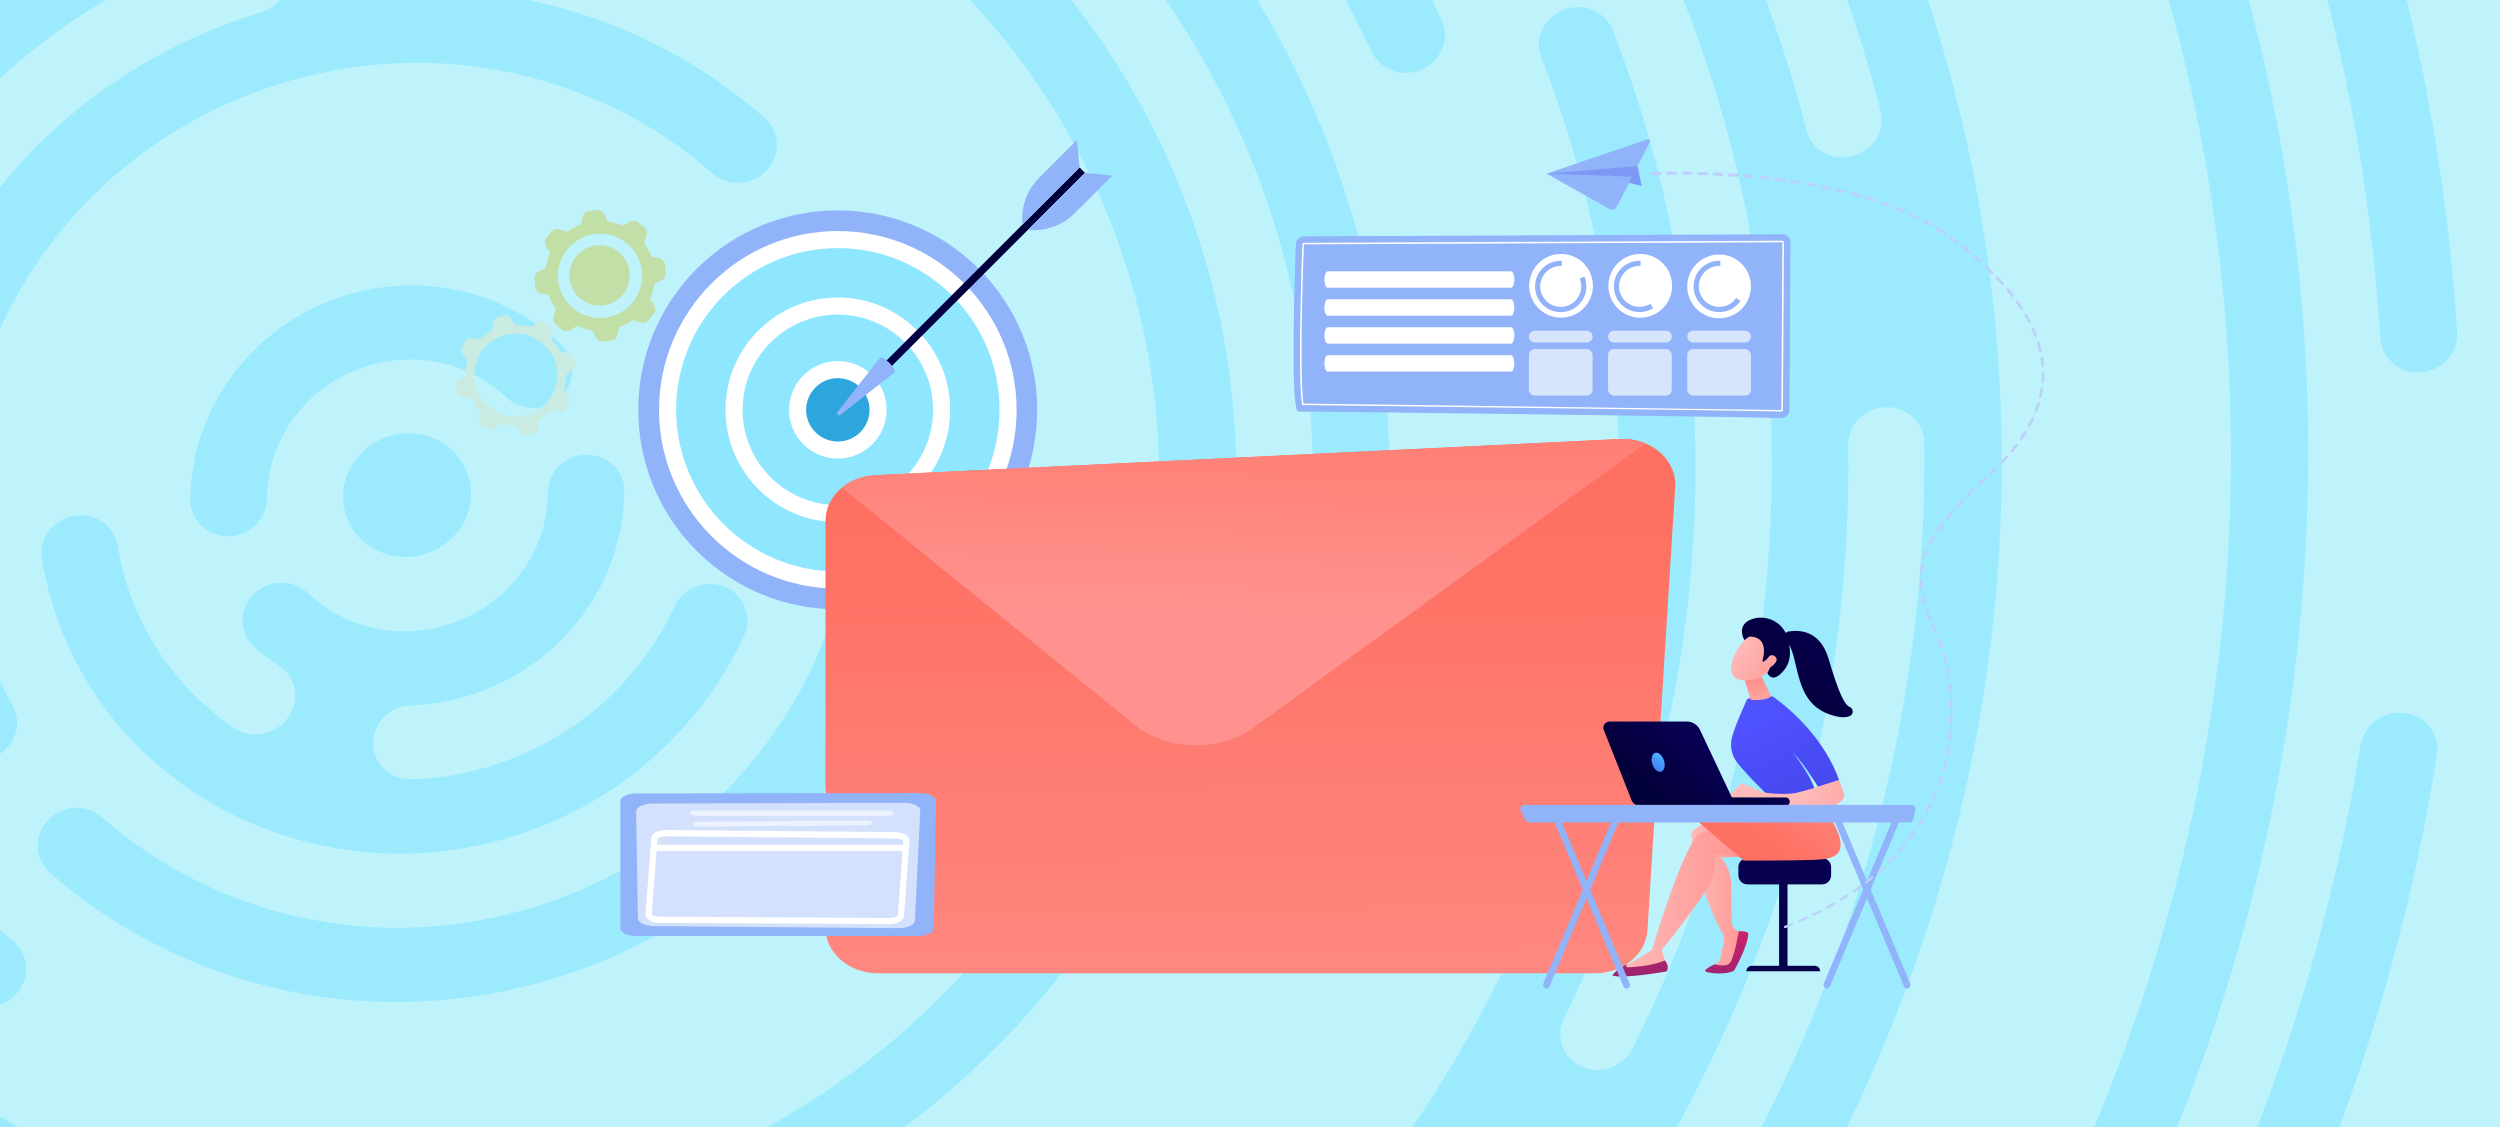 <svg xmlns="http://www.w3.org/2000/svg" xmlns:xlink="http://www.w3.org/1999/xlink" viewBox="0 0 960 432.9" xmlns:v="https://vecta.io/nano"><style>.f,.J{isolation:isolate}</style><defs><linearGradient id="A" x1="-9410.96" y1="-3010.12" x2="-9434.32" y2="-3105.01" gradientTransform="translate(-2720.56 -9327.99) rotate(-90) scale(1 -1)" xlink:href="#X"><stop offset="0" stop-color="#090056"/><stop offset="1" stop-color="#020039"/></linearGradient><linearGradient id="B" x1="479.74" y1="201.11" x2="481.11" y2="436.67" xlink:href="#X"><stop offset="0" stop-color="#fe7062"/><stop offset=".6" stop-color="#fe837a"/><stop offset="1" stop-color="#ff928e"/></linearGradient><linearGradient id="C" x1="479.05" y1="113.55" x2="476.28" y2="235.26" xlink:href="#X"><stop offset="0" stop-color="#fe7062"/><stop offset="1" stop-color="#ff928e"/></linearGradient><linearGradient id="D" x1="698.93" y1="132.65" x2="650.7" y2="-53.1" gradientTransform="translate(0 433) scale(1 -1)" xlink:href="#A"/><linearGradient id="E" x1="703.25" y1="131.28" x2="655.18" y2="-53.88" gradientTransform="translate(0 433) scale(1 -1)" xlink:href="#A"/><linearGradient id="F" x1="694.53" y1="133.8" x2="646.31" y2="-51.95" gradientTransform="translate(0 433) scale(1 -1)" xlink:href="#A"/><linearGradient id="G" x1="649.49" y1="342.71" x2="672.49" y2="342.71" xlink:href="#X"><stop offset="0" stop-color="#febbba"/><stop offset="1" stop-color="#ff928e"/></linearGradient><linearGradient id="H" x1="663.56" y1="357.69" x2="660.17" y2="409.54" xlink:href="#X"><stop offset="0" stop-color="#cb236d"/><stop offset="1" stop-color="#4c246d"/></linearGradient><linearGradient id="I" x1="622.49" y1="344.28" x2="671.02" y2="344.28" xlink:href="#G"/><linearGradient id="J" x1="707.77" y1="283.77" x2="677.81" y2="323.41" xlink:href="#X"><stop offset="0" stop-color="#ff928e"/><stop offset="1" stop-color="#fe7062"/></linearGradient><linearGradient id="K" x1="630.93" y1="355.56" x2="627.55" y2="407.41" xlink:href="#H"/><linearGradient id="L" x1="676.38" y1="273.96" x2="702.16" y2="330.07" xlink:href="#X"><stop offset="0" stop-color="#4f52ff"/><stop offset="1" stop-color="#4042e2"/></linearGradient><linearGradient id="M" x1="677.01" y1="277.68" x2="674.58" y2="262.11" xlink:href="#G"/><linearGradient id="N" x1="666.51" y1="248.34" x2="687.94" y2="262.9" xlink:href="#G"/><linearGradient id="O" x1="703.93" y1="212.02" x2="667.97" y2="174.61" gradientTransform="translate(0 433) scale(1 -1)" xlink:href="#A"/><linearGradient id="P" x1="667.8" y1="246.45" x2="689.24" y2="261.01" xlink:href="#G"/><linearGradient id="Q" x1="690.94" y1="304.65" x2="736.51" y2="304.65" xlink:href="#G"/><linearGradient id="R" x1="719.9" y1="196.66" x2="683.94" y2="159.25" gradientTransform="translate(0 433) scale(1 -1)" xlink:href="#A"/><linearGradient id="S" x1="570.66" y1="-230.99" x2="541.97" y2="-238.86" gradientTransform="translate(110.4 97.43) rotate(-2.83) scale(1 -1)" xlink:href="#A"/><linearGradient id="T" x1="652.97" y1="151.58" x2="632.61" y2="130.06" gradientTransform="translate(0 433) scale(1 -1)" xlink:href="#A"/><linearGradient id="U" x1="640.65" y1="286.78" x2="631.42" y2="300.69" xlink:href="#X"><stop offset="0" stop-color="#53d8ff"/><stop offset="1" stop-color="#3840f7"/></linearGradient><path id="V" d="M508.57 107.35h0c0 1.74.58 3.15 1.3 3.15h70.34c.72 0 1.3-1.41 1.3-3.15h0c0-1.74-.58-3.15-1.3-3.15h-70.34c-.72 0-1.3 1.41-1.3 3.15z"/><path id="W" d="M609.29,126.99h-19.94c-1.25,0-2.27,1.01-2.27,2.27s1.01,2.27,2.27,2.27h19.94c1.25,0,2.27-1.01,2.27-2.27s-1.01-2.27-2.27-2.27Z"/><linearGradient id="X" gradientUnits="userSpaceOnUse"/></defs><path d="M-9-6H968V439H-9V-6Z" fill="#bef3fc"/><g opacity=".74"><g fill="#8fe7ff"><ellipse cx="156.39" cy="190.19" rx="24.6" ry="23.6" transform="matrix(.951 -.308 .308 .951 -50.99 57.44)"/><path d="M251.1 482.5C83.6 536.8-95.2 449.8-147.4 288.6s41.6-336.5 209.2-390.7C229.3-156.4 408-69.4 460.3 91.8c52.2 161.2-41.7 336.5-209.2 390.7h0zM70.5-75.1C-81.6-25.9-166.8 133.2-119.4 279.5s209.7 225.3 361.7 176c152.1-49.3 237.2-208.4 189.9-354.7C384.8-45.4 222.5-124.4 70.5-75.1zm777.8-316.6c-75.6-85-166.8-153.7-271-204.4s-216.1-80.7-332.6-89.3c-91.8-6.7-183.3.2-273.3 20.5l-166.6 54c-84.8 36.3-163 84.4-233.4 143.6-89.3 75.2-162.4 165.2-217 267.3-54.7 102.1-88.2 211.3-99.7 324.5-10.4 102.5-2.2 204.4 24.4 303.5l27.2 84.1c36.6 95.8 89.7 183.2 158.2 260.1 75.6 85 166.8 153.7 271 204.4s216.1 80.7 332.6 89.3c93.1 6.8 185.9-.4 277.1-21.3L504.3 993c86.2-36.5 165.6-85.1 237-145.2 89.4-75.3 162.5-165.2 217.1-267.3 54.7-102.1 88.2-211.3 99.7-324.5 9.2-90.4 3.8-180.2-15.7-268.2l-49.6-153.1c-35.7-82.7-84.1-158.6-144.5-226.4h0zM417.2 995.2c-461.4 149.4-953.7-90.1-1097.5-534s114.6-926.6 576-1076C357-764.2 849.4-524.7 993.1-80.8c143.8 443.9-114.6 926.6-575.9 1076h0zM944.1-315.6l-28.4-87.6c-7.3-8.9-14.8-17.6-22.5-26.3-80.5-90.5-177.6-163.7-288.5-217.7s-230.1-85.9-354.2-95c-11.5-.8-23-1.5-34.5-1.9l-90.6 29.3c328.4-17.7 641.4 134.9 818.7 399.2h0zM751.6 912.8c9.3-7.3 18.5-14.8 27.6-22.4 95.2-80.1 173-175.9 231.2-284.7s93.9-225 106.1-345.5c1.2-11.5 2.1-23 2.8-34.5l-28.3-87.5c11.3 318.5-153.4 626-430.5 804.1l91.1-29.5h0zM-777.9 252.1C-793-69.4-628.3-381.1-349-561.1l-90.6 29.3c-9.1 7.1-18 14.4-26.9 21.8-95.2 80.1-173 175.9-231.2 284.7s-93.9 225-106.1 345.5c-1.4 14-2.5 27.9-3.3 41.8l29.2 90.1h0zm141.2 435.7l29.2 90.1c8.8 10.8 17.8 21.5 27.2 32 80.6 90.5 177.6 163.7 288.6 217.7 110.9 54 230.1 85.9 354.2 95 11.9.9 23.7 1.5 35.5 2l90.9-29.5c-332.4 18.4-649.1-137.6-825.6-407.3h0z"/><path d="M915.9-402.5l-22.7-70.1c-78.4-82.1-170.7-149.3-274.9-200C514.4-723.2 403.4-755 288-767.4l-72.6 23.5c274.4 10.5 530.8 135.4 700.5 341.4h0zm-92.1 1292c86.5-77.9 158-168.9 212.7-271.1s90.1-210.7 105.5-323.2l-22.7-70C1102.5 491.9 967.7 743.6 751 913.1l72.8-23.6h0zm50.1-1421.7L856-587.6c-63.6-53.4-134-98.9-210.4-136.1-76.2-37.1-155.9-64.6-238.4-82.4l-57.4 18.6c197.6 32.8 380.4 121.9 524.1 255.3h0zm69.4 1383c56.5-62.9 105.1-132.1 145.2-207.1 40.1-74.9 70.4-153.1 90.7-233.6l-17.9-55.3c-38.3 192.5-134.4 372.1-275.5 514.6l57.5-18.6h0zM-849.5 31c37.5-194.3 133.9-375.7 276-519.5l-57.4 18.6c-56.3 62.8-104.8 131.8-144.8 206.5-40.9 76.4-71.6 156.2-91.9 238.5l18.1 55.9h0zm284.4 877.9l18.1 55.9c64.6 54.8 136.3 101.4 214.2 139.3 76.4 37.2 156.4 64.8 239 82.6l57.5-18.6c-199.6-33.1-384.3-123.6-528.8-259.2h0z"/><path d="M856.3-586.7L839.7-638c-55.7-42.6-116-79.8-180.4-111.2-64.2-31.3-131-55.9-199.6-73.9l-53.3 17.3c166.7 36.1 321.5 111.5 449.9 219.1h0zM995.7 833.8c45.4-55.1 85.2-114.5 118.8-177.4 33.8-63.2 60.9-128.6 81-195.8l-16.6-51.3c-41 162.7-122.4 314.7-236.5 441.8l53.3-17.3h0zM-867.3-24c40.5-164.3 122.2-317.9 237.2-446.2l-53.3 17.3c-45 54.9-84.6 114-118.3 176.9-34.6 64.6-62.1 131.5-82.3 200.3l16.7 51.7h0z"/><path d="M840-637.1l-15.7-48.3c-47.5-33.5-98.1-63.3-151.4-89.3C619.8-800.5 565-822 508.8-839l-50.1 16.2c139 36.4 268.9 99.7 381.3 185.7zM-530.9 1014.7l15.7 48.6c48.6 34.5 100.4 65.2 155 91.8 53.3 25.9 108.3 47.5 164.7 64.5l50.2-16.3c-140.7-36.7-272.1-101-385.6-188.6h0zM-883.7-74.7c40.4-137.3 109-266.2 201.3-378.4l-50.1 16.2c-35.5 46.7-67.3 96.2-95.2 148.3-28.7 53.6-52.6 108.8-71.7 165.3l15.7 48.6h0z"/><path d="M824.6-684.5l-14.9-45.9c-39.2-25.6-80.3-48.9-123.2-69.8-42.7-20.8-86.4-38.8-131-54l-47.7 15.4c113.8 34.5 220.9 86.6 316.8 154.3h0zm267.2 1487.2c27.4-38.8 52.4-79.2 74.8-121 22.5-42 42.1-85 58.9-128.7l-14.9-45.9c-38.1 111.3-94.4 216.4-166.6 311.1l47.8-15.5h0zm-1991-925.1c38.1-112.6 94.7-219.1 167.6-314.8l-47.7 15.4c-27.2 38.5-52.1 78.7-74.5 120.5-23.2 43.3-43.3 87.6-60.4 132.7l15 46.2h0z"/><path d="M810-729.5l-14.3-44c-30.8-18.7-62.7-36.1-95.6-52.1-32.7-15.9-66-30.2-99.8-43l-45.7 14.8C645-823.1 730.9-781.3 810-729.5zM-913.8-167.7c33.9-89.8 79.5-175.3 135.5-254.4l-45.7 14.8c-19.9 30.2-38.5 61.3-55.7 93.4-17.9 33.4-34 67.5-48.4 102l14.3 44.2h0zm413 1275.3l14.3 44.3c31.9 19.6 64.9 37.7 99 54.3 32.9 16 66.3 30.4 100.4 43.2l45.7-14.8c-91.8-31.4-179.1-74.1-259.4-127zM782.6-814.3l-13.3-41.1c-13.7-7.3-27.7-14.5-41.7-21.3-13.9-6.8-28-13.3-42.1-19.5l-42.7 13.8c48.1 19.7 94.8 42.5 139.8 68.1zm-1724 561.5c21.8-48.4 46.8-95.5 75-140.8l-42.7 13.8c-7.8 13.3-15.4 26.8-22.7 40.5-8 15-15.7 30-23 45.2l13.4 41.3h0zm468.2 1445.5l13.4 41.3c14.8 8 29.9 15.7 45.1 23.1 14.1 6.9 28.3 13.4 42.6 19.7l42.7-13.8c-49.6-20.2-97.6-43.7-143.8-70.3h0z"/><path d="M769.5-854.6l-13-40-15.4-7.6-15.1-7.2-41.5 13.5c29 12.7 57.3 26.5 85 41.3zm492.9 1602l8.2-15.1 8-15.2-13-40c-13.8 28.5-28.8 56.4-44.9 83.8l41.7-13.5h0zM-954.5-293.2c14.2-29.5 29.6-58.5 46.2-86.8l-41.5 13.5-8 14.7-9.7 18.6 13 40h0zm494.4 1526.4l13 40.1 18.7 9.3 15.5 7.4 41.6-13.5c-30.2-13.2-59.8-27.7-88.8-43.3h0z"/><path d="M756.8-893.8l-7.5-23.2-24,7.8,31.5,15.4ZM1286,739.8l-7.6-23.5c-5.4,10.5-11.1,21-16.8,31.4l24.4-7.9ZM-447.4,1272.5l8.4,26,26.9-8.7-35.3-17.3ZM-967.2-332.5l18.2-34.3-26.6,8.6,8.4,25.7h0ZM-396,422c7.4-3.1,11-11.3,8.1-18.5-4.3-10.8-8.3-21.9-12-33.1-57.1-176.2-18.8-361.7,86.7-503.6,4.8-6.4,3.5-15.2-2.9-19.9h0c-6.6-4.8-16.2-3.3-21.1,3.3-17.9,24.1-34,49.6-48.4,76.3-76,141.9-91,302.8-42.4,452.9,3.8,11.8,8,23.4,12.6,34.9,3,7.4,11.7,10.9,19.4,7.7h0Zm179.4,465h0c-3.9,7.2-.9,16,6.5,19.5,33.7,15.6,68.3,28.9,103.6,39.8,7.9,2.4,16.5-2,19-9.7h0c2.5-7.5-1.7-15.4-9.4-17.8-34.2-10.6-67.6-23.4-99.8-38.3-7.3-3.5-16.1-.5-19.9,6.5Z"/><path d="M554.2 790.9h0c-4.2-6.4-2.3-15.1 4.3-19.4 23.9-15.8 47-33.1 69.1-51.6 72-60.6 130.8-133.1 174.9-215.3 44-82.3 71-170.2 80.3-261.3 9.6-94.4-.4-188.1-29.7-278.6S777-207.5 713.9-278.4C653-346.8 579.5-402.2 495.7-443c-33.4-16.2-67.7-29.8-102.9-40.7-7.9-2.4-16.5 1.9-19 9.7h0c-2.5 7.5 1.7 15.4 9.3 17.8C586.8-393 756-239.1 824.9-26.3c114.9 354.6-91.6 740.2-460.1 859.6-96 31.1-193.6 41.1-287.6 32.7-8-.7-15.3 4.9-16.3 12.7h0c-1.1 7.9 4.7 15.1 12.9 15.9 3.9.4 7.8.7 11.7 1 97.2 7.1 194.2-4.7 288.2-35.2 15.8-5.1 31.3-10.7 46.6-16.7 7.4-2.9 15.8.4 18.8 7.4h0c3.1 7.3-.6 15.8-8.3 18.8-15.8 6.3-32 12.1-48.4 17.4-401 129.9-825.1-76.4-950.2-462.1-18.8-57.8-29.6-116.4-33.2-174.7-.5-7.8-7.3-13.6-15.3-13.1h0c-8.3.5-14.7 7.5-14.2 15.5 3.8 61.3 15.3 121.8 34.5 181.1 31.7 97.7 82.3 186.1 150.4 262.7 65.8 73.9 145.2 133.8 235.8 177.9s188 70.2 289.5 77.7c105 7.7 209.8-5.1 311.4-38s194-84 274.5-151.8c77.8-65.5 141.4-143.8 189-232.6 40.7-76.1 67.9-156.6 81.2-240 1.3-8-4.5-15.2-12.7-16.1h0c-8-.9-15.3 4.6-16.6 12.3-32.7 203.4-152.3 389.8-331.8 508.7-6.9 4.4-16.2 2.7-20.5-3.9h0zm163.1-312.2C651.1 596 547 694 415.4 753.1c-7.5 3.4-16.2.1-19.4-7.2l-.1-.1c-3-7 .4-15.2 7.6-18.4 56.3-25.2 108-58.1 153.8-97.6 6.2-5.3 6.7-14.4 1.2-20.2l-.4-.4c-5.3-5.6-14.4-5.8-20.3-.7-58.9 50.9-129 91.3-208.1 116.9-252.2 81.7-518.3-11.5-658-211.2-4.4-6.3-13.2-8-19.9-3.7l-.4.2c-6.9 4.4-8.9 13.3-4.4 19.8 56.1 80.5 132.8 146.1 225 191 91.8 44.7 192.1 65.4 293 61.7 7.9-.3 14.5 5.6 14.8 13.2h0c.3 7.9-6.1 14.7-14.3 15-276.6 9.7-535-156.1-621.4-422.9-39.2-120.9-37.5-245.7-2.7-360.4 2.3-7.4-2-15.1-9.5-17.2l-.6-.2c-7.8-2.2-16.1 2.2-18.4 9.8-37.5 123.1-36.9 253.4 3.2 377.1 53.3 164.6 170 297.7 328.7 374.9C3.3 849.7 184.9 861.7 356 806.3 522.3 752.4 659.3 641.1 743.3 492c4-7 1.2-15.7-6-19.2l-.5-.2c-7-3.4-15.6-.7-19.5 6.1h0zM-949.8-366.5l-8 14.7-9.7 18.6 13.7 42.1c14.6-30.4 30.5-60.3 47.7-89.5l-43.7 14.1h0zM756.6-894.6l-15.4-7.6-15.1-7.2-41.6 13.5c28.9 12.7 57.3 26.5 85 41.4l-12.9-40.1h0zM-565.1 908.9l18.1 55.8c64.6 54.8 136.3 101.4 214.2 139.3 76.4 37.2 156.4 64.8 239 82.6l57.5-18.6c-199.6-33-384.3-123.5-528.8-259.1zm122.9 45.1c5-6.4 3.9-15.3-2.5-20.1-60.3-45.1-115.2-97.6-163-156.6l23.1 71.2c37.3 39.6 77.8 75.8 121.3 108.3 6.5 5 16 3.7 21.1-2.8h0zM-849.5 31.1c37.5-194.3 133.9-375.7 276-519.5l-57.4 18.6C-687.2-407-735.7-338-775.7-263.2c-40.9 76.4-71.6 156.2-91.9 238.5l18.1 55.8h0zM288-767.5L215.3-744c132.2 5.1 260.2 36.6 376.3 91 7.2 3.4 15.9.4 19.6-6.5.1-.1.1-.3.2-.4 3.6-6.7 1.1-15.1-5.6-18.8-.3-.1-.5-.3-.8-.4-100.1-46.8-206.5-76.5-317-88.4h0zm467 193.9c-4.9 6.3-3.8 15.4 2.5 20.1 58.4 43.7 111.7 94.3 158.4 150.9l-22.7-70.1c-36.1-37.8-75.2-72.5-117.1-103.9-6.5-4.8-16-3.5-21.1 3h0zm118.9 41.3L856-587.6c-63.6-53.4-134-98.9-210.4-136.1-76.2-37.1-155.9-64.6-238.4-82.4l-57.4 18.6c197.6 32.8 380.4 121.9 524.1 255.2h0zM25.7 1148l72.8-23.6c-133.7-5-263.1-37.1-380.3-92.5-5.5-2.6-12.3-.3-15.1 5l-3.3 6.2c-2.9 5.4-.8 12.1 4.8 14.7 101.3 48 209.1 78.2 321.1 90.2h0zm798.1-258.5c86.5-77.9 158-168.9 212.7-271.1s90.1-210.7 105.5-323.2l-22.8-70.5c-16.9 267-152.1 519.1-368.8 688.6l73.4-23.8zm119.4-38.7c56.5-62.9 105.2-132.2 145.3-207.1s70.4-153.1 90.7-233.6l-17.9-55.4c-38.3 192.5-134.4 372.1-275.5 514.7l57.4-18.6h0zM-914.1-168.6l15 46.2c38-112.6 94.7-219 167.5-314.7 0 0 0-.1.1-.1l-47.6 15.4c-27.2 38.5-52.1 78.7-74.5 120.5-23.3 43.3-43.4 87.6-60.5 132.7h0zM679.6-787.1c-3.8 7.1-1.1 15.7 6.1 19.3 48.4 24.3 94.8 52.2 139 83.3l-14.9-45.9c-35.1-22.9-71.7-44-109.8-63.1-7.4-3.7-16.6-.9-20.4 6.4h0zm116.5 14.4l-13.7-42.4c-22.3-12.7-45.1-24.7-68.4-36.1-23.2-11.3-46.6-21.7-70.3-31.5l-44.1 14.3c68.5 25.8 134.3 57.9 196.5 95.7zm295.6 1575.4c27.4-38.6 52.4-79 74.9-121s42.1-85 58.9-128.7l-14.9-45.9c-38 111-94.1 216-166.1 310.5-.1.2-.3.4-.4.6l47.6-15.5zm-1196-1417.5c-19.7 6.4-39 13.3-58 20.9-7.7 3.1-11.4 11.6-8.3 18.9h0c3 7.1 11.5 10.4 18.9 7.4 18.3-7.3 37.1-14.1 56.1-20.3 67.5-21.9 135.8-35.1 203.4-40.4 8-.6 14.2-7.4 13.9-15.2h0c-.3-8-7.4-14-15.7-13.4-70.9 5.7-141.3 19.7-210.3 42.1h0zm787.4 132.9h0c5.1-6.5 3.8-15.7-2.9-20.4-37-25.8-75.9-48.7-116.5-68.4-41-19.9-83.2-36.6-126.5-49.8-7.9-2.4-16.5 2-19 9.7h0c-2.5 7.5 1.7 15.5 9.4 17.8 84.2 25.8 163.5 64.5 234.9 114.3 6.5 4.6 15.7 3.2 20.6-3.2h0zM62.5-102.4C-100.9-49.9-195.7 119.2-150.7 278c7.2 25.2 17.4 48.7 30.1 70.3 4.1 7 13.6 9.1 20.6 4.6h0c6.6-4.2 8.8-12.6 4.9-19.1-11.6-19.6-20.9-40.9-27.4-63.8C-162.8 128-79.9-23.6 65.3-73.4c153.8-52.7 319.4 26.7 367 175 46.3 144.2-36.8 301.9-185.9 352.6-89.8 30.5-183.6 16-255.5-31-6.4-4.2-15.2-2.6-19.9 3.5h0c-5.1 6.6-3.7 15.8 3.2 20.3 79.2 51.7 182.5 67.7 281.4 34 169.1-57.5 260-239.3 200.6-400.5C399.7-73.2 225.9-154.8 62.5-102.4zm440.7-203.8c-46.4-29.6-95.7-52.4-146.7-68.5-7.7-2.4-16.1 1.9-18.6 9.4l-.2.6c-2.4 7.3 1.7 15 9.1 17.4 168.9 53.2 308.8 181 365.9 357.3 3.5 10.9 6.7 21.8 9.5 32.7 2 7.6-3.1 15.4-11 17.3l-.3.1c-7.7 1.8-15.3-2.7-17.2-10.1-2.7-10.4-5.6-20.7-9-31-32.8-101.2-94.6-188-178.2-252-6.3-4.8-15.6-3.5-20.6 2.8l-.4.5c-4.8 6.2-3.8 14.8 2.4 19.5 76.9 59.2 137 140.5 168.7 238.4 41.4 127.8 27 260.9-29.8 374.6-3.6 7.2-12.6 10.2-19.8 6.6h-.1c-7-3.4-9.7-11.6-6.3-18.6 55.8-111.6 65.7-236.6 27.8-353.6-2.8-8.6-5.8-17.2-9.1-25.6-2.9-7.4-11.5-10.9-19.1-7.7l-.3.1c-7.3 3.1-10.8 11.1-8 18.2 3.1 7.9 6 15.9 8.6 24 76.3 235.6-60.8 491.8-305.7 571.1C94.4 682.4-117 609-229 451c-4.4-6.2-13.2-7.9-19.8-3.6l-.4.3c-6.9 4.4-8.9 13.3-4.3 19.8 45.2 64 106.5 116.2 180.2 152.1 117 56.9 250.8 65.7 376.9 24.9C397.3 614.1 478.3 559 539 485.6c5-6 13.9-7.3 20.1-2.7h0c6.5 4.7 7.6 13.7 2.4 20-62.7 75.8-147.8 135.7-249.3 168.6-133 43.1-270.4 32.1-386.6-20.6-7.1-3.2-15.6-.4-19.3 6.5l-.3.5c-3.8 7.1-.9 15.7 6.4 19 146.8 66.7 315.7 67 469.1-1.7 93.1-41.7 173-107.8 230.3-190.4 66.6-96 99.6-204.8 97.9-313.8-.1-7.6 6-14.1 13.9-14.6h.2c8.1-.5 15 5.6 15.1 13.5 1.7 123.9-39.2 244.6-113 343.9-4.8 6.4-3.5 15.2 2.9 19.9h0c6.6 4.8 16.2 3.3 21.1-3.3 17.9-24.1 34-49.6 48.4-76.3 85-158.8 93.7-341.4 22.3-506.1-45-104-120.6-192.4-217.4-254.2h0zm58.6 239.1h0c7-4.5 9.1-13.6 4.4-20.1-45.2-63.9-106.5-116.1-180-151.8-116.9-57-250.8-65.9-376.9-25-93.7 30.4-174.8 85.5-235.5 158.8-5 6-13.9 7.3-20.1 2.7h0c-6.5-4.7-7.6-13.7-2.4-20C-186.1-198.2-101-258.1.5-291c132.9-43.1 270.2-32.1 386.3 20.5 7.2 3.3 15.9.4 19.7-6.6h0c3.9-7.2.9-16-6.5-19.4C272.4-354.4 128.1-362.1-8.2-318-149.3-272.3-264.8-176.5-333.5-48.2s-82.3 273.7-38.3 409.5c32.7 101.1 94.5 187.8 178 251.8 6.5 5 16 3.6 21.1-2.9h0c4.9-6.3 3.8-15.1-2.4-19.9C-252 531.2-312 450-343.7 352.2c-41.4-127.8-27-260.9 29.8-374.6 3.6-7.2 12.6-10.2 19.8-6.7h0c7 3.4 9.8 11.6 6.3 18.6-55.8 111.6-65.7 236.6-27.8 353.5 2.8 8.6 5.8 17 9.1 25.4 2.9 7.5 11.7 11.1 19.4 7.8h0c7.4-3.1 10.9-11.2 8.1-18.4-3.1-7.8-5.9-15.8-8.5-23.9C-364 98.5-226.8-157.7 18-237c62-20.1 125-26.9 185.8-22.1 8.1.6 13.9 7.8 12.9 15.7h0c-1.1 7.6-8.1 13.1-16 12.5-57.8-4.5-116.8 2.5-173.9 21C-84.4-174-175.3-98.6-229.4 2.5c-45.8 85.6-60.5 180.8-42.9 272.8 1.5 7.8 9.5 12.7 17.6 10.8h0c7.8-1.8 12.7-9.3 11.3-16.8-36.3-192 81-388.3 278.9-452.4s408 26.1 491.2 202.9c3.3 7 11.7 10.1 19 7h0c7.6-3.2 11.3-11.9 7.9-19.1-39.7-84.9-107.5-153.4-194.7-195.9-18.4-9-37.4-16.6-56.7-22.8-7.4-2.4-11.4-10.1-9.1-17.4h0c2.5-7.6 10.9-11.9 18.7-9.4 92.3 29.8 173.6 87.7 229.8 166.9 4.6 6.4 13.5 8.1 20.2 3.8h0zM57.6-130.6C237.6-186.2 428.9-93 487 78.7c21.9 64.7 22.1 131.7 4.5 193.5-2.1 7.4 2.2 14.9 9.7 17h0c8 2.3 16.4-2.4 18.7-10.3 18.4-65 18.8-135.1-2.8-203.3C456.8-114.2 247-218.9 49.2-157.6c-96.3 29.8-172.5 93.2-219 172.3-4.2 7.1-1.6 16.1 5.8 19.7h0c6.9 3.4 15.6.9 19.5-5.8 42.9-73.1 113.2-131.7 202.1-159.2zM91 205.5c6.8-1.6 11.5-7.5 11.5-14.2.1-22.2 14.8-43.1 37.8-50.5 19.8-6.4 40.6-1.2 54.3 11.9 4.9 4.6 12.5 5.4 18.3 1.7h0c8-5.1 9.2-15.9 2.5-22.2-21.2-20.2-53.2-28.3-83.8-18.4-35.6 11.5-58.4 43.9-58.5 78.3.1 9 8.8 15.5 17.9 13.4h0zm216.9-96.2c6.3 11.4 11.3 23.7 14.7 36.9 21.5 82.2-26.2 169.2-109.2 199.3-62.7 22.8-129.1 8.1-174.1-31.6-5.6-5-14.3-4.9-20 .2h0c-6.4 5.7-6.4 15.4-.1 21 51.1 45.1 125.6 62.6 197 39.5C321.8 340.4 381 229.8 348.1 128.1c-3.7-11.4-8.4-22.2-14-32.3-4-7.3-13.6-9.7-20.9-5.1h0c-6.4 4.1-8.8 12.2-5.3 18.6h0zm-31.1 115.5c-7.1-2-14.7 1.4-17.8 8.1-12.8 27.7-37.1 50.5-69.1 60.8-8.4 2.7-17 4.4-25.4 5.2-2 .2-4.5.3-7.1.3-8.6 0-15.2-7.2-14-15.5 0-.1 0-.3.1-.4.9-6.8 6.8-12.2 13.9-12.4 7.9-.3 15.9-1.6 23.8-4.2 35.6-11.5 58.4-43.9 58.5-78.3 0-9-8.7-15.5-17.8-13.4h0c-6.8 1.6-11.5 7.5-11.5 14.2-.1 22.2-14.8 43.1-37.8 50.5-19.8 6.4-40.6 1.2-54.3-11.9-4.9-4.6-12.5-5.4-18.3-1.7h0c-7.9 5-9.2 15.7-2.7 22 2.4 2.3 6.2 5.1 9.9 7.5 6 4.1 8 11.8 4.5 18.3l-.1.1c-4.2 7.8-14.5 10.5-21.8 5.5C71 266.6 56.3 248 48.9 225c-1.7-5.1-2.9-10.2-3.7-15.4-1.2-7.1-7.6-12.2-15.1-11.7h0c-8.7.5-15.3 8.2-14 16.6 1.5 9.6 4.2 19.2 8 28.6 26 64.1 98.7 98.5 168 79.5 43.4-11.9 76.5-41.7 93.6-78.5 3.6-7.8-.5-16.9-8.9-19.3h0zM147.7-17.5v-.4c-.3-8 6.4-14.9 14.7-14.9 30.3.1 60.4 6.1 88.4 17.7 7.1 2.9 15.5 0 19.1-6.7h0c3.9-7.3.8-16.2-6.9-19.4C207-64.4 142-68.5 78.9-48-56.3-4.1-133 137.9-92 268.4c14.6 46.6 42.2 85.7 77.8 114.9 6.4 5.2 16.1 4 21.2-2.5h0c4.7-6.1 3.9-14.5-2-19.4-31.1-25.5-55.3-59.5-68.4-100.1C-101 144.8-33.2 18.1 87.9-21.2c1.3-.4 2.8-.9 4.4-1.3 8.1-2.3 16.4 2.4 18.2 10.3h0c1.7 7.3-2.9 14.8-10.4 17-1.3.4-2.5.7-3.5 1.1C-9 40.1-68.2 150.6-35.2 252.3c3.7 11.4 8.4 22.2 14 32.3 4 7.3 13.6 9.7 20.9 5.1h0c6.4-4.1 8.8-12.2 5.2-18.6-6.3-11.4-11.3-23.7-14.7-36.9C-31.3 152 16.4 65 99.4 34.9c62.7-22.8 129.1-8.1 174.1 31.6 5.6 5 14.3 4.9 20-.2h0c6.4-5.8 6.4-15.4.1-21-35.5-31.4-82.4-49.4-131.7-49.6-7.7-.1-13.9-5.8-14.2-13.2h0zm1114.7 764.9l8.2-15.1 8-15.2-12.6-39c-13.6 28-28.4 55.5-44.1 82.4l40.5-13.1h0z"/><ellipse cx="156.39" cy="190.19" rx="24.6" ry="23.6" transform="matrix(.951 -.308 .308 .951 -50.99 57.44)"/><path d="M758.6-316.2c-33-37.1-69.4-70.6-109-100.4-6.2-4.6-7.2-13.3-2.4-19.4h0c5-6.3 14.2-7.6 20.6-2.8 28.6 21.5 55.7 45 81.2 70.3 4.2 4.1 12.3 6 18 4.1h0c9.6-3.1 12.8-14.9 5.9-21.8-64.3-64.8-139-118.2-222.9-158.9-97.4-47.4-202-75.5-311-83.5-112.8-8.3-225.4 5.5-334.6 40.8-66.4 21.5-129.2 50.3-187.6 85.9-6.5 3.9-9.4 11.9-6.2 18.5 3.8 7.9 13.7 10.4 21.1 5.9 55.7-34.1 116.5-62.2 181.5-83.3 112.6-36.5 227.2-48.1 337.4-38 7.9.7 14.1 7.4 13.4 15.1-.8 8-8.1 13.8-16.3 13.1-4.8-.5-9.6-.9-14.4-1.2-105-7.7-209.8 5.1-311.4 38s-194 84-274.5 151.8c-77.8 65.5-141.4 143.8-189 232.6-40.6 75.9-67.8 156.3-81.1 239.5-1.2 7.8 3.9 15.3 11.9 16.6 8.2 1.3 16-4.3 17.3-12.2 32.6-203.3 152.1-389.5 331.3-508.4 6.7-4.4 15.9-3.3 20.5 3 4.7 6.5 2.9 15.5-3.9 20-23.9 15.8-47 33.1-69.1 51.6-72 60.6-130.8 133.1-174.9 215.3-44 82.3-71 170.2-80.3 261.3-9.6 94.4.4 188.1 29.7 278.6S-464.1 588.1-401 659c60.9 68.4 134.4 123.8 218.2 164.6 33.2 16.1 67.4 29.7 102.4 40.6 7.7 2.4 16.5-1.4 19.3-8.9 2.9-7.7-1.3-16-9.1-18.4C-274 773.5-443.1 619.5-512 406.7-626.9 52.1-420.5-333.5-51.9-452.9c96-31.1 193.6-41.1 287.6-32.7 8 .7 15.3-4.9 16.4-12.7h0c1.1-7.9-4.7-15.1-12.9-15.9-3.9-.4-7.8-.7-11.6-1-97.2-7.1-194.2 4.7-288.2 35.2-16.1 5.2-32 11-47.7 17.2-7.4 2.9-15.4-.6-17.7-7.9h0c-2.5-7.6 1.8-16.3 9.5-19.3 15.4-6.1 31.1-11.8 47.1-16.9 401-129.9 825.1 76.4 950.2 462.1 18.7 57.7 29.6 116.1 33.2 174.2.4 6.7 5.4 12.6 12.3 13.5 9.7 1.3 17.8-6.4 17.2-15.4C939.7 66.3 928.2 5.7 909-53.6c-31.7-97.7-82.3-186.1-150.4-262.6zM509.6-500c-32.3-15-65.6-27.8-99.9-38.3-7.7-2.4-11.8-10.3-9.4-17.8h0c2.5-7.7 11.1-12.1 19-9.7 35.3 10.9 69.9 24.1 103.6 39.8 7.4 3.5 10.4 12.2 6.5 19.5h0c-3.8 6.9-12.6 9.9-19.8 6.5h0z"/></g></g><circle cx="321.74" cy="157.37" r="76.6" transform="matrix(.707 -.707 .707 .707 -17.04 273.59)" fill="#91b3fa"/><circle cx="321.73" cy="157.37" r="65.38" fill="#8fe7ff"/><path d="M321.73,226.02c-37.85,0-68.65-30.8-68.65-68.65s30.8-68.65,68.65-68.65,68.65,30.8,68.65,68.65-30.8,68.65-68.65,68.65Zm0-130.75c-34.24,0-62.1,27.86-62.1,62.1s27.86,62.1,62.1,62.1,62.1-27.86,62.1-62.1-27.86-62.1-62.1-62.1Z" fill="#fff"/><circle cx="321.73" cy="157.36" r="39.86" fill="#8fe7ff"/><path d="M321.73,200.5c-23.78,0-43.13-19.35-43.13-43.13s19.35-43.13,43.13-43.13,43.13,19.35,43.13,43.13-19.35,43.13-43.13,43.13Zm0-79.71c-20.17,0-36.58,16.41-36.58,36.58s16.41,36.58,36.58,36.58,36.58-16.41,36.58-36.58-16.41-36.58-36.58-36.58Z" fill="#fff"/><circle cx="321.72" cy="157.36" r="15.44" fill="#2da5dd"/><path d="M321.73,176.09c-10.32,0-18.72-8.4-18.72-18.72s8.4-18.72,18.72-18.72,18.72,8.4,18.72,18.72-8.4,18.72-18.72,18.72Zm0-30.88c-6.71,0-12.17,5.46-12.17,12.17s5.46,12.17,12.17,12.17,12.17-5.46,12.17-12.17-5.46-12.17-12.17-12.17Z" fill="#fff"/><path transform="matrix(.707 -.707 .707 .707 36.48 296.84)" d="M321.27 102.92h110.56v2.92H321.27z" fill="url(#A)"/><path d="M337.88 137.46c1.18-1.18 6.77 4.4 5.58 5.58l-20.71 16.28c-.77.6-1.76-.39-1.15-1.16l16.28-20.71h0zm78.74-71.09l10.52 1.05-14.44 14.44c-4.73 4.73-11.33 7.09-17.99 6.43h0l21.91-21.91h0zm-2.07-2.06l-1.05-10.52-14.44 14.44c-4.73 4.73-7.09 11.33-6.43 17.99h0l21.91-21.91h0z" fill="#91b3fa"/><path d="M612.54,373.74H337.12c-11.12,0-20.13-7.85-20.13-17.54V199.98c0-9.31,8.35-16.99,19.01-17.51l286.04-13.89c11.98-.58,21.88,8.03,21.22,18.46l-10.63,170.11c-.58,9.3-9.41,16.58-20.1,16.58h.01Z" fill="url(#B)"/><path d="M481.26 279.48l150.55-109.22c-2.94-1.22-6.26-1.84-9.77-1.67L336 182.48c-4.92.24-9.34 2-12.68 4.75l112.67 91.28c12.23 9.91 32.35 10.34 45.27.98h0z" fill="url(#C)"/><path d="M352.32 359.43H244.44c-3.44 0-6.23-1.31-6.23-2.92V307.6c0-1.61 2.78-2.92 6.21-2.92l108.75-.14c3.46 0 6.26 1.32 6.25 2.94l-.86 49.05c-.02 1.61-2.8 2.91-6.23 2.91h-.01z" fill="#91b3fa"/><g fill="#fff"><path class="J" d="M347.03 308.28l-96.47.28c-3.49.01-6.3 1.34-6.28 2.98l.67 41.13c.02 1.61 2.77 2.92 6.21 2.95l93.73.8c3.5.03 6.39-1.28 6.44-2.93l2.06-42.22c.05-1.66-2.82-3.02-6.36-3.01v.02z" opacity=".6"/><path class="J" d="M343.11 312.1v.31c0 .49-.85.89-1.89.89h-74.33c-1.04 0-1.89-.4-1.89-.89v-.31c0-.49.85-.89 1.89-.89h74.33c1.04 0 1.89.4 1.89.89zm-8.29 3.92h0c-.05.46-.86.83-1.85.84l-65 .56c-1.06 0-1.93-.39-1.93-.89v-.07c0-.48.83-.88 1.86-.89l65-.48c1.1 0 1.98.42 1.92.94h0z" opacity=".6"/><path d="M341.46 354.87h-.07l-87.92-.5c-2.11-.01-3.95-.62-4.9-1.62-.5-.52-.74-1.13-.72-1.77l2.26-29.08c.08-2.1 2.95-3.18 5.78-3.17l87.77.8c2.1.02 3.92.62 4.86 1.62.49.52.74 1.13.72 1.77v.04l-2.11 28.73c-.07 1.83-2.45 3.17-5.67 3.17h0zm-91.22-3.81c.17.28 1.3.93 3.25.95l87.92.5h.05c2.03 0 3.19-.69 3.3-.97l2.1-28.65c-.16-.28-1.28-.93-3.22-.95l-87.77-.8c-2.11-.04-3.27.68-3.38.97l-2.25 28.96h0zm97.82-28.18h0z"/><path d="M346.91 326.73h-95.75c-.66 0-1.19-.53-1.19-1.19s.53-1.19 1.19-1.19h95.75c.66 0 1.19.53 1.19 1.19s-.53 1.19-1.19 1.19z"/></g><g fill="#c2dfa7"><path d="M252.9 99.88l-2.24-.51a1.89 1.89 0 0 1-1.33-1.14c-.59-1.45-1.34-2.81-2.22-4.06a1.87 1.87 0 0 1-.24-1.74l.78-2.16a2.28 2.28 0 0 0-.71-2.54l-2.25-1.81c-.76-.61-1.81-.67-2.63-.15l-1.95 1.22c-.53.33-1.18.38-1.75.13a19.73 19.73 0 0 0-4.44-1.3 1.91 1.91 0 0 1-1.4-1.06l-.98-2.08a2.26 2.26 0 0 0-2.3-1.29l-2.88.31c-.96.1-1.75.81-1.97 1.75l-.51 2.24a1.89 1.89 0 0 1-1.14 1.33c-1.45.59-2.81 1.34-4.06 2.22a1.87 1.87 0 0 1-1.74.24l-2.16-.78a2.28 2.28 0 0 0-2.54.71l-1.81 2.25c-.61.76-.67 1.81-.15 2.63l1.22 1.95c.33.53.38 1.18.13 1.75a19.73 19.73 0 0 0-1.3 4.44 1.91 1.91 0 0 1-1.06 1.4l-2.08.98a2.26 2.26 0 0 0-1.29 2.3l.31 2.88c.1.96.81 1.75 1.75 1.97l2.24.51a1.89 1.89 0 0 1 1.33 1.14c.59 1.45 1.34 2.81 2.22 4.06a1.87 1.87 0 0 1 .24 1.74l-.78 2.16a2.28 2.28 0 0 0 .71 2.54l2.25 1.81c.76.61 1.81.67 2.63.15l1.95-1.22c.53-.33 1.18-.38 1.75-.13a19.73 19.73 0 0 0 4.44 1.3 1.91 1.91 0 0 1 1.4 1.06l.98 2.08a2.26 2.26 0 0 0 2.3 1.29l2.88-.31c.96-.1 1.75-.81 1.97-1.75l.51-2.24a1.89 1.89 0 0 1 1.14-1.33c1.45-.59 2.81-1.34 4.06-2.22a1.87 1.87 0 0 1 1.74-.24l2.16.78a2.28 2.28 0 0 0 2.54-.71l1.81-2.25c.61-.76.67-1.81.15-2.63l-1.22-1.95c-.33-.53-.38-1.18-.13-1.75a19.73 19.73 0 0 0 1.3-4.44 1.91 1.91 0 0 1 1.06-1.4l2.08-.98a2.26 2.26 0 0 0 1.29-2.3l-.31-2.88c-.1-.96-.81-1.75-1.75-1.97h0zm-18.99 22.52a16.83 16.83 0 1 1-6.98-32.94 16.83 16.83 0 1 1 6.98 32.94h0zm7.25-16.67c0 6.03-4.89 10.92-10.92 10.92s-10.92-4.89-10.92-10.92 4.89-10.92 10.92-10.92 10.92 4.89 10.92 10.92z"/><path d="M231.39 131.17c-1.13 0-2.18-.65-2.67-1.69l-.98-2.08c-.17-.36-.51-.61-.9-.68-1.57-.27-3.12-.72-4.59-1.34a1.22 1.22 0 0 0-1.13.08l-1.95 1.22a2.95 2.95 0 0 1-3.42-.2l-2.25-1.81c-.98-.79-1.35-2.11-.93-3.3l.78-2.16c.13-.37.07-.79-.16-1.12-.92-1.31-1.7-2.72-2.3-4.19-.15-.37-.47-.65-.86-.74l-2.24-.51a2.96 2.96 0 0 1-2.28-2.56l-.31-2.88c-.14-1.25.54-2.45 1.68-2.99l2.08-.98c.36-.17.61-.51.68-.9.27-1.57.72-3.11 1.34-4.59a1.22 1.22 0 0 0-.08-1.13l-1.22-1.95a2.95 2.95 0 0 1 .2-3.42l1.81-2.25a2.97 2.97 0 0 1 3.3-.93l2.16.78c.37.13.79.07 1.12-.16 1.31-.92 2.72-1.7 4.19-2.3.37-.15.65-.47.74-.86l.51-2.24a2.96 2.96 0 0 1 2.56-2.28l2.88-.31c1.25-.13 2.45.54 2.99 1.68l.98 2.08c.17.36.51.61.9.68 1.57.27 3.12.72 4.59 1.34a1.22 1.22 0 0 0 1.13-.08l1.95-1.22a2.95 2.95 0 0 1 3.42.2l2.25 1.81c.98.79 1.35 2.11.93 3.3l-.78 2.16c-.13.37-.07.79.16 1.12.92 1.31 1.7 2.72 2.3 4.19.15.37.47.65.86.74l2.24.51a2.96 2.96 0 0 1 2.28 2.56l.31 2.88c.14 1.25-.54 2.45-1.68 2.99l-2.08.98c-.36.17-.61.5-.68.9-.27 1.57-.72 3.11-1.34 4.59a1.22 1.22 0 0 0 .08 1.13l1.22 1.95a2.95 2.95 0 0 1-.2 3.42l-1.81 2.25a2.97 2.97 0 0 1-3.3.93l-2.16-.78c-.37-.13-.79-.07-1.12.16-1.31.92-2.72 1.7-4.19 2.3-.37.15-.65.47-.74.86l-.51 2.24a2.96 2.96 0 0 1-2.56 2.28l-2.88.31c-.11 0-.21.02-.32.02h0zm-9.63-7.26c.34 0 .69.07 1.02.21a20.11 20.11 0 0 0 4.29 1.26 2.58 2.58 0 0 1 1.9 1.44l.98 2.08a1.61 1.61 0 0 0 1.61.91l2.88-.31c.68-.07 1.23-.57 1.38-1.23l.51-2.24a2.57 2.57 0 0 1 1.55-1.81 19.17 19.17 0 0 0 3.92-2.15c.69-.49 1.58-.61 2.36-.33l2.16.78c.64.23 1.35.03 1.78-.5l1.81-2.25c.43-.53.47-1.27.11-1.85l-1.22-1.95c-.45-.71-.51-1.6-.19-2.38a20.11 20.11 0 0 0 1.26-4.29 2.58 2.58 0 0 1 1.44-1.9l2.08-.98a1.61 1.61 0 0 0 .91-1.61l-.31-2.88c-.07-.68-.57-1.23-1.23-1.38l-2.24-.51a2.57 2.57 0 0 1-1.81-1.55c-.56-1.38-1.29-2.7-2.15-3.92-.49-.69-.61-1.58-.33-2.36l.78-2.16c.23-.64.03-1.35-.5-1.78l-2.25-1.81c-.53-.43-1.27-.47-1.85-.11l-1.95 1.22c-.71.45-1.6.52-2.38.19a20.11 20.11 0 0 0-4.29-1.26 2.58 2.58 0 0 1-1.9-1.44l-.98-2.08c-.29-.61-.94-.98-1.61-.9l-2.88.31c-.68.07-1.23.57-1.38 1.23l-.51 2.24a2.57 2.57 0 0 1-1.55 1.81 19.17 19.17 0 0 0-3.92 2.15c-.69.49-1.58.61-2.36.33l-2.16-.78c-.64-.23-1.35-.03-1.78.5l-1.81 2.25c-.43.53-.47 1.27-.11 1.85l1.22 1.95c.45.71.51 1.6.19 2.38a20.11 20.11 0 0 0-1.26 4.29 2.58 2.58 0 0 1-1.44 1.9l-2.08.98c-.61.29-.98.94-.9 1.61l.31 2.88c.07.68.57 1.23 1.23 1.38l2.24.51a2.57 2.57 0 0 1 1.81 1.55c.56 1.38 1.29 2.7 2.15 3.92.49.69.61 1.58.33 2.36l-.78 2.16c-.23.64-.03 1.35.5 1.78l2.25 1.81c.53.43 1.27.47 1.85.11l1.95-1.22c.41-.26.89-.39 1.36-.39v-.02zm8.65-.47c-8.1 0-15.39-5.66-17.13-13.88-.97-4.58-.1-9.26 2.45-13.18s6.48-6.62 11.05-7.59c4.58-.97 9.26-.1 13.18 2.45s6.62 6.48 7.59 11.05c.97 4.58.1 9.26-2.45 13.18s-6.48 6.62-11.05 7.59a17.45 17.45 0 0 1-3.64.38h0zm.04-33.68c-1.13 0-2.26.12-3.39.36-4.22.9-7.84 3.38-10.2 7a16.09 16.09 0 0 0-2.26 12.16c1.85 8.72 10.44 14.3 19.16 12.45h0c4.22-.9 7.84-3.38 10.2-7a16.09 16.09 0 0 0 2.26-12.16c-.9-4.22-3.38-7.84-7-10.2-2.65-1.72-5.68-2.62-8.77-2.62h0zm-.21 27.57c-6.39 0-11.59-5.2-11.59-11.59s5.2-11.59 11.59-11.59 11.59 5.2 11.59 11.59-5.2 11.59-11.59 11.59zm0-21.83c-5.64 0-10.24 4.59-10.24 10.24a10.25 10.25 0 0 0 10.24 10.24 10.25 10.25 0 0 0 10.24-10.24 10.25 10.25 0 0 0-10.24-10.24z"/></g><path d="M218.47 152.38l-1.4-1.67c-.38-.45-.5-1.06-.35-1.63.39-1.43.6-2.89.65-4.34a1.8 1.8 0 0 1 .81-1.45l1.83-1.19a2.16 2.16 0 0 0 .92-2.33l-.66-2.66c-.22-.89-.98-1.54-1.9-1.63l-2.17-.19c-.59-.05-1.11-.39-1.4-.9-.72-1.26-1.59-2.44-2.6-3.53a1.81 1.81 0 0 1-.45-1.6l.45-2.13c.19-.9-.21-1.82-1-2.29l-2.35-1.41c-.79-.47-1.79-.4-2.49.19l-1.67 1.4c-.45.38-1.06.5-1.63.35-1.43-.39-2.89-.6-4.34-.65a1.8 1.8 0 0 1-1.45-.81l-1.19-1.83a2.16 2.16 0 0 0-2.33-.92l-2.66.66c-.89.22-1.54.98-1.63 1.9l-.19 2.17c-.05.59-.39 1.11-.9 1.4-1.26.72-2.44 1.59-3.53 2.6a1.81 1.81 0 0 1-1.6.45l-2.13-.45c-.9-.19-1.82.21-2.29 1l-1.41 2.35c-.47.79-.4 1.79.19 2.49l1.4 1.67c.38.45.5 1.06.35 1.63-.39 1.43-.6 2.89-.65 4.34a1.8 1.8 0 0 1-.81 1.45l-1.83 1.19a2.16 2.16 0 0 0-.92 2.33l.66 2.66c.22.89.98 1.54 1.9 1.63l2.17.19c.59.05 1.11.39 1.4.9.72 1.26 1.59 2.44 2.6 3.53a1.81 1.81 0 0 1 .45 1.6l-.45 2.13c-.19.9.21 1.82 1 2.29l2.35 1.41c.79.47 1.79.4 2.49-.19l1.67-1.4c.45-.38 1.06-.5 1.63-.35 1.43.39 2.89.6 4.34.65a1.8 1.8 0 0 1 1.45.81l1.19 1.83a2.16 2.16 0 0 0 2.33.92l2.66-.66c.89-.22 1.54-.98 1.63-1.9l.19-2.17c.05-.59.39-1.11.9-1.4 1.26-.72 2.44-1.59 3.53-2.6a1.81 1.81 0 0 1 1.6-.45l2.13.45c.9.19 1.82-.21 2.29-1l1.41-2.35c.47-.79.4-1.79-.19-2.49zm-27.25 6.11a15.96 15.96 0 1 1 13.63-28.87 15.96 15.96 0 1 1-13.63 28.87z" fill="#c9ebe1"/><path d="M192.53 162a2.37 2.37 0 0 1 .65.09 18.45 18.45 0 0 0 4.18.63 2.51 2.51 0 0 1 2 1.12l1.19 1.83a1.47 1.47 0 0 0 1.59.63l2.66-.66a1.46 1.46 0 0 0 1.11-1.3l.19-2.17c.07-.8.54-1.52 1.24-1.93a18.67 18.67 0 0 0 3.4-2.51 2.47 2.47 0 0 1 2.21-.62l2.13.45c.61.13 1.25-.14 1.57-.68l1.41-2.35c.32-.54.27-1.22-.13-1.71l-1.4-1.67a2.48 2.48 0 0 1-.49-2.24 18.45 18.45 0 0 0 .63-4.18 2.51 2.51 0 0 1 1.12-2l1.83-1.19a1.47 1.47 0 0 0 .63-1.59l-.66-2.66a1.46 1.46 0 0 0-1.3-1.11l-2.17-.19c-.8-.07-1.52-.54-1.93-1.24a18.67 18.67 0 0 0-2.51-3.4 2.47 2.47 0 0 1-.62-2.21l.45-2.13c.13-.62-.14-1.25-.68-1.57l-2.35-1.41c-.54-.32-1.22-.27-1.71.13l-1.67 1.4c-.62.52-1.46.7-2.24.49a18.45 18.45 0 0 0-4.18-.63c-.82-.03-1.56-.45-2-1.12l-1.19-1.83a1.47 1.47 0 0 0-1.59-.63l-2.66.66a1.46 1.46 0 0 0-1.11 1.3l-.19 2.17c-.07.8-.54 1.52-1.24 1.93-1.23.7-2.37 1.55-3.4 2.51a2.47 2.47 0 0 1-2.21.62l-2.13-.45c-.62-.13-1.25.14-1.57.68l-1.41 2.35c-.32.54-.27 1.22.13 1.71l1.4 1.67a2.48 2.48 0 0 1 .49 2.24 18.45 18.45 0 0 0-.63 4.18 2.51 2.51 0 0 1-1.12 2l-1.83 1.19a1.47 1.47 0 0 0-.63 1.59l.66 2.66a1.46 1.46 0 0 0 1.3 1.11l2.17.19c.8.07 1.52.54 1.93 1.24a18.67 18.67 0 0 0 2.51 3.4c.55.6.79 1.42.62 2.21l-.45 2.13c-.13.62.14 1.25.68 1.57l2.35 1.41c.54.32 1.22.27 1.71-.13l1.67-1.4a2.5 2.5 0 0 1 1.59-.57h0zm5.48-1.32a16.47 16.47 0 0 1-7.07-1.59h0c-8.3-3.92-11.86-13.85-7.95-22.15a16.66 16.66 0 0 1 22.15-7.95c8.3 3.92 11.86 13.85 7.95 22.15-2.84 6.01-8.83 9.54-15.08 9.54z" fill="none" stroke="#c9ebe1" stroke-miterlimit="10"/><path d="M683.17 337.33h3.23v34.97h-3.23z" fill="url(#D)"/><path d="M672.73 370.87h24.11a2.1 2.1 0 0 1 2.1 2.1h-28.32a2.1 2.1 0 0 1 2.1-2.1h.01z" fill="url(#E)"/><path d="M671.02,329.5h28.65c1.92,0,3.48,1.56,3.48,3.48v3.14c0,1.92-1.56,3.48-3.48,3.48h-28.65c-1.92,0-3.48-1.56-3.48-3.48v-3.14c0-1.92,1.56-3.48,3.48-3.48Z" fill="url(#F)"/><path d="M660.91 314.02s-4.81.74-10.21 4.36c-.85.57-1.32 1.56-1.19 2.57.65 5.12 3.31 21.71 12.08 37.91a4.06 4.06 0 0 1 .39 2.8l-1.52 7.09-2.83 2.65h7.28l4.85-13.11-2.07-.66c-1.61-.51-2.71-1.99-2.74-3.67l-.24-14.07c.21-6.27-3.84-10.59-3.84-10.59l11.62-.57-11.58-14.71h0z" fill="url(#G)"/><path d="M654.79 372.67c-.66.87 7.13 2.01 11.07.11 0 0 5.46-9.5 5.46-14.39 0 0-.43-1-3.64-.77 0 0-1.83 11.25-3.77 12.51s-5.42.13-5.42.13-2.73 1.13-3.71 2.41h.01z" fill="url(#H)"/><path d="M671.02 329.5c-.06-.11-12.52-1.5-12.52-1.5s.41 3.79-.87 9-19.56 27.8-19.56 27.8l1.92 6.08c-5.93 2.06-11.76 2.39-17.5 1.05l11.88-7.13s11.12-37.89 17.93-44.65l12.48-4.32 6.22 13.68h.02z" fill="url(#I)"/><path d="M698.95 307.45s7.17 10.67 7.76 15.54-1.97 6.85-9.49 7.17c-7.53.33-27.63.32-27.63.32l-17.15-14.66 15.75-5.72c3.25-1.26 30.76-2.65 30.76-2.65h0z" fill="url(#J)"/><path d="M639.27 368.82s2.06 2 .67 4.22c0 0-16.35 2.9-20.79 1.58 0 0 .92-2.1 5.92-4.5l-.37.28a.6.6 0 0 0 .39 1.07c3.29-.19 10.11-.79 14.17-2.66h.01z" fill="url(#K)"/><path d="M679.54 306.04s-8.36-7.96-12.47-13.23c-2.22-2.85-2.92-6.6-1.89-10.06 1.88-6.33 5.21-12.88 5.52-13.9.47-1.56 9.84-1.5 9.84-1.5s18.44 11.96 25.68 32.23l-8.13 2.53s-4.81-8.08-9.57-13.21c0 0 8.23 10.87 8.52 15.32l-17.49 1.81h-.01z" fill="url(#L)"/><path d="M669.58 260.11l2.73 8.6c.19.17 5.36.45 7.8-1.22l-4.13-8.64-6.4 1.26h0z" fill="url(#M)"/><path d="M673.58 243.09s-4.41 1.86-7.42 8.24c-3 6.38-.76 9.32 2.06 9.73 2.82.4 7.03.34 11.48-3.78s-.38-16.4-6.12-14.19h0z" fill="url(#N)"/><path d="M676.71 253.87s3.33-9.33-4.94-9.44l-1.95 1.36s-3.04-5.17 1.95-7.64c4.98-2.47 12.42-.27 14.54 6.44s.88 11.05-2.65 14.26-4.98-.43-4.98-.43 1.92-3 1.14-4.61-2.59.33-2.59.33l-.52-.27h0z" fill="url(#O)"/><path d="M677.64,254.91s1.68-4.81,3.93-2.89-1.83,4.44-3.42,5.26l-.51-2.37Z" fill="url(#P)"/><path d="M662.52 306.63l6.14-5.92 8.49 3.59s8.45 1.31 13.29 0l4.84-1.31 10.93-3.4 1.72 4.85c.44 1.23 0 2.6-1.07 3.36-.95.67-2.05 1.41-2.76 1.72-1.44.63-35.49-.44-35.49-.44l-6.09-2.45h0z" fill="url(#Q)"/><path d="M685.66 245.64c-1.06-1.09-.37-2.92 1.13-3.16 4.85-.76 12.25.02 15.35 10.4 3.5 11.7 5.78 17.54 8.11 18.57 1.54.67 1.63 2.8.1 3.49-1.13.51-2.75.69-5.07.18-17.87-3.93-13.39-23.11-19.63-29.48h.01z" fill="url(#R)"/><path d="M685.76,309.42h-.08l-35.61-.04c-.88,0-1.59-.72-1.59-1.6s.72-1.61,1.6-1.59l35.61,.04c.88,0,1.59,.72,1.59,1.6s-.67,1.55-1.51,1.59h0Z" fill="url(#S)"/><path d="M618.05 277.08h29.66a5.64 5.64 0 0 1 5.11 3.24l13.71 29.07h-36.85a3.42 3.42 0 0 1-3.19-2.17l-10.63-26.9c-.61-1.55.53-3.24 2.2-3.24h0z" fill="url(#T)"/><path d="M638.95 291.99c.64 2 .17 3.94-1.06 4.33-1.23.4-2.74-.9-3.39-2.9-.64-2-.17-3.94 1.06-4.33 1.23-.4 2.75.9 3.39 2.9z" fill="url(#U)"/><g fill="#91b3fa"><path d="M735.52 310.72a1.33 1.33 0 0 0-.31-1.14 1.49 1.49 0 0 0-1.13-.5h-148.6a1.72 1.72 0 0 0-1.42.73 1.51 1.51 0 0 0-.11 1.52l1.61 3.27c.37.75 1.17 1.23 2.05 1.23h145.46c.82 0 1.52-.54 1.68-1.3l.79-3.81h-.02z"/><path d="M593.81 379.57a1.3 1.3 0 0 1-.51-.11 1.34 1.34 0 0 1-.68-1.75l27.35-65.05c.28-.68 1.05-.99 1.71-.7a1.34 1.34 0 0 1 .68 1.75l-27.35 65.05a1.31 1.31 0 0 1-1.2.81h0z"/><path d="M624.62 379.57c-.51 0-.99-.3-1.2-.81l-27.35-65.05c-.28-.68.02-1.46.68-1.75s1.43.02 1.71.7l27.35 65.05c.28.68-.02 1.46-.68 1.75-.17.07-.34.11-.51.11h0zm76.89 0a1.3 1.3 0 0 1-.51-.11 1.34 1.34 0 0 1-.68-1.75l27.35-65.05c.28-.68 1.05-.99 1.71-.7a1.34 1.34 0 0 1 .68 1.75l-27.35 65.05a1.31 1.31 0 0 1-1.2.81z"/><path d="M732.33 379.57c-.51 0-.99-.3-1.2-.81l-27.35-65.05c-.28-.68.02-1.46.68-1.75s1.43.02 1.71.7l27.35 65.05c.28.68-.02 1.46-.68 1.75-.17.07-.34.11-.51.11zM500.72 90.76l183.62-.8c1.76-.02 3.19 1.41 3.18 3.16l-.39 64.27c-.01 1.77-1.47 3.18-3.24 3.13-16.19-.48-182.15-2.61-185.32-2.48-3.14.13-1.43-50.63-.96-64.25.06-1.68 1.43-3.02 3.12-3.04h-.01z"/></g><g fill="#fff"><path d="M683.98 158.03h-.02c-10.32-.31-109.21-1.54-156.73-2.14l-26.91-.34h-.25l-.04-.25c-1.13-6.35-1.11-27.6.06-61.43a.65.65 0 0 1 .65-.63l183.63-.8c.18 0 .34.07.47.19a.64.64 0 0 1 .19.47l-.39 64.27c0 .36-.29.66-.65.66h0zm0-.6h0s.06-.03.06-.06l.39-64.27-.07-.36v.3l-183.62.8s-.06.03-.06.06c-1.15 33.38-1.18 54.47-.11 61.07l26.66.34 156.74 2.14v-.02z"/><use xlink:href="#V" class="f" opacity=".64"/><use xlink:href="#V" y="10.73" class="f" opacity=".64"/><use xlink:href="#V" y="21.46" class="f" opacity=".64"/><use xlink:href="#V" y="32.19" class="f" opacity=".64"/><circle cx="599.3" cy="109.56" r="12.24" transform="matrix(.23 -.973 .973 .23 355.01 667.67)"/><circle cx="629.71" cy="109.56" r="12.24" transform="matrix(.23 -.973 .973 .23 378.42 697.26)"/><circle cx="660.14" cy="109.97" r="12.24"/></g><path d="M606.59 106.99c.38.92.59 1.93.59 2.99 0 4.34-3.52 7.86-7.86 7.86s-7.86-3.52-7.86-7.86 3.52-7.86 7.86-7.86a5.34 5.34 0 0 1 .4.01v-1.99h-.4c-5.44 0-9.85 4.41-9.85 9.85s4.41 9.85 9.85 9.85 9.85-4.41 9.85-9.85a9.88 9.88 0 0 0-.75-3.78l-1.83.79h0zm27.19 9.63a7.78 7.78 0 0 1-4.19 1.21c-4.34 0-7.86-3.52-7.86-7.86s3.52-7.86 7.86-7.86a5.34 5.34 0 0 1 .4.01v-1.99h-.4c-5.44 0-9.85 4.41-9.85 9.85s4.41 9.85 9.85 9.85a9.84 9.84 0 0 0 5.18-1.47l-.99-1.73h0zm32.92-2.23a7.84 7.84 0 0 1-6.5 3.44c-4.34 0-7.86-3.52-7.86-7.86s3.52-7.86 7.86-7.86a5.34 5.34 0 0 1 .4.01v-1.99h-.4c-5.44 0-9.85 4.41-9.85 9.85s4.41 9.85 9.85 9.85c3.37 0 6.34-1.69 8.11-4.26l-1.61-1.17h0z" fill="#91b3fa"/><g opacity=".64" fill="#fff"><use xlink:href="#W"/><use xlink:href="#W" x="30.41"/><path d="M650.16,131.52h19.94c1.25,0,2.27-1.01,2.27-2.27s-1.01-2.27-2.27-2.27h-19.94c-1.25,0-2.27,1.01-2.27,2.27s1.01,2.27,2.27,2.27Z"/><rect x="587.08" y="134.04" width="24.47" height="17.88" rx="2.27"/><rect x="617.49" y="134.04" width="24.47" height="17.88" rx="2.27"/><rect x="647.9" y="134.04" width="24.47" height="17.88" rx="2.27"/></g><path d="M634.36 66.09l2.99-.11a.6.6 0 0 1 .62.57.6.6 0 0 1-.57.62h-.01l-2.96.11h-.02a.6.6 0 0 1-.62-.57.6.6 0 0 1 .57-.62h0zm5.97-.17l2.98-.02a.6.6 0 0 1 .6.59.6.6 0 0 1-.59.6h0l-2.97.03h0c-.33 0-.6-.26-.6-.59s.26-.6.59-.6h-.01zm5.96-.01l2.98.04a.59.59 0 1 1-.02 1.18h0l-2.97-.04h0a.59.59 0 1 1 .02-1.18h-.01zm5.97.1l2.98.09a.59.59 0 0 1-.04 1.18h0l-2.97-.09h0c-.33-.01-.58-.28-.57-.61s.28-.58.61-.57h-.01zm5.95.22l2.98.15a.6.6 0 0 1 .56.62.6.6 0 0 1-.62.56h0l-2.96-.15h0a.6.6 0 0 1-.56-.62.6.6 0 0 1 .62-.56h-.02zm5.95.33l2.97.21c.32.02.57.3.54.62-.02.32-.3.57-.62.54h0l-2.96-.2h0c-.32-.02-.57-.3-.54-.62.02-.32.3-.57.62-.54h0zm5.95.44l2.97.26c.32.03.56.31.53.63s-.31.56-.63.53h0l-2.96-.26h0c-.32-.03-.56-.31-.53-.63s.31-.56.63-.53h0zm5.94.56l2.96.33c.32.04.55.32.51.64s-.32.55-.64.51h0l-2.95-.32h0c-.32-.04-.55-.32-.51-.64a.57.57 0 0 1 .64-.51h-.01zm5.92.68l2.96.39c.32.04.54.33.5.65s-.33.54-.65.5h0l-2.94-.39h0c-.32-.04-.54-.33-.5-.65s.33-.54.65-.5h-.02zm5.92.81l2.95.46a.58.58 0 0 1 .48.66.58.58 0 0 1-.66.48h0l-2.93-.46h0c-.32-.05-.53-.35-.48-.66a.57.57 0 0 1 .66-.48h-.02zm5.88.96l2.94.53c.31.06.52.36.46.67s-.36.52-.67.46h0l-2.92-.53h0c-.31-.06-.52-.36-.46-.67s.36-.52.67-.46h-.02zm5.87 1.1l2.92.61c.31.06.51.37.44.68-.06.31-.37.51-.68.44h0l-2.91-.61h0a.57.57 0 0 1-.44-.68c.06-.31.37-.51.68-.44h-.01zm5.83 1.27l2.9.7a.571.571 0 1 1-.27 1.11h0l-2.89-.69h0c-.31-.08-.5-.38-.42-.69a.56.56 0 0 1 .69-.42h-.01zm5.8 1.44l2.88.79c.3.08.48.4.4.7s-.4.48-.7.4h0l-2.86-.79h0a.58.58 0 0 1-.4-.7c.08-.3.4-.48.7-.4h-.02zm5.74 1.64l2.85.9c.3.09.46.41.37.71s-.41.46-.71.37h-.01l-2.83-.89h-.01c-.3-.1-.47-.42-.37-.72a.56.56 0 0 1 .71-.37h0zm5.69 1.86l2.81 1.02c.29.11.45.43.34.72s-.43.45-.72.34h-.01l-2.79-1.01h-.01a.57.57 0 0 1-.34-.73c.11-.29.43-.45.72-.34h0zm5.59 2.09l2.76 1.14c.29.12.42.45.3.74s-.45.42-.74.3h-.01l-2.74-1.14h-.01c-.29-.12-.42-.45-.31-.74.12-.29.45-.42.74-.31h.01zm5.5 2.36l2.7 1.29c.28.13.4.47.26.75-.13.28-.47.4-.75.26h-.01l-2.67-1.28h-.01c-.28-.14-.4-.48-.27-.76s.47-.4.75-.27h0zm5.36 2.65l2.62 1.45a.56.56 0 0 1 .22.76.56.56 0 0 1-.76.22h-.02l-2.59-1.44h-.02c-.27-.16-.37-.5-.22-.77a.56.56 0 0 1 .76-.22h.01zm5.2 2.98l2.52 1.62c.26.17.33.51.17.77-.17.26-.51.33-.77.17h-.02l-2.49-1.61h-.02c-.26-.18-.33-.52-.17-.78.17-.26.51-.33.77-.17h.01zm4.98 3.35l2.39 1.79c.25.18.29.53.11.78s-.53.29-.78.11h0l-2.37-1.78h-.01a.56.56 0 0 1-.11-.79c.18-.25.53-.3.78-.11h-.01zm4.75 3.62l2.32 1.88c.24.19.27.54.08.78s-.54.27-.78.08h0l-2.31-1.87h0c-.24-.2-.28-.55-.08-.79.19-.24.54-.27.78-.08h-.01zm4.61 3.81l2.24 1.98c.23.2.25.55.05.78s-.55.25-.78.05h0l-2.23-1.97h0c-.23-.21-.25-.56-.05-.79s.55-.25.78-.05h-.01zm4.45 4l2.15 2.08c.22.21.22.56.01.78s-.56.22-.78.01h-.01l-2.13-2.07h-.01c-.22-.22-.22-.57-.01-.79s.56-.22.78-.01h0zm4.22 4.22l2.03 2.2a.55.55 0 0 1-.03.77.55.55 0 0 1-.77-.03h-.01l-2.01-2.19h-.01c-.21-.23-.19-.58.03-.79a.54.54 0 0 1 .77.03h0zm3.99 4.47l1.88 2.33c.19.23.15.58-.08.77s-.58.15-.77-.08v-.02l-1.87-2.3v-.02c-.2-.23-.16-.58.07-.77s.58-.15.77.08h0zm3.67 4.74l1.69 2.48c.17.25.11.59-.14.75-.25.17-.59.11-.75-.14v-.02l-1.68-2.44v-.02c-.18-.25-.12-.59.13-.76s.59-.11.76.14h-.01zm3.28 5.03l1.46 2.63c.14.26.05.59-.21.74-.26.14-.59.05-.74-.21v-.02l-1.44-2.58v-.02c-.16-.26-.06-.59.2-.74s.59-.05.74.21h-.01zm2.78 5.33l1.16 2.78c.11.27-.02.59-.29.7s-.59-.02-.7-.29v-.03l-1.15-2.72v-.03c-.13-.28 0-.59.28-.71.28-.11.59.02.71.29h-.01zm2.13 5.62l.79 2.91c.08.29-.09.58-.38.66s-.58-.09-.66-.38v-.04l-.78-2.83v-.04a.52.52 0 0 1 .37-.66c.29-.08.58.09.66.38h0zm1.37 5.87l.36 3c.04.29-.17.56-.47.59a.53.53 0 0 1-.59-.47v-.04l-.35-2.91v-.04a.54.54 0 0 1 .46-.6c.29-.04.56.17.6.47h-.01zm.49 6.01l-.11 3.02c-.01.29-.26.52-.55.51-.29 0-.52-.26-.51-.55v-.04l.11-2.93v-.04c.01-.29.26-.52.55-.51.29 0 .52.26.51.55h0zm-.47 6.01l-.58 2.96a.53.53 0 0 1-.62.42.53.53 0 0 1-.42-.62v-.04l.57-2.88v-.04c.06-.29.34-.48.63-.42a.53.53 0 0 1 .42.62h0zm-1.37 5.87l-1 2.84a.525.525 0 1 1-.99-.35v-.03l.99-2.77v-.03a.54.54 0 0 1 .69-.32c.28.1.42.4.32.68h0v-.02zm-2.19 5.6l-1.35 2.69a.53.53 0 0 1-.71.23.53.53 0 0 1-.23-.71v-.03l1.34-2.63v-.03c.15-.26.46-.37.72-.23a.52.52 0 0 1 .23.71h0zm-2.85 5.29l-1.64 2.52a.53.53 0 0 1-.73.15.53.53 0 0 1-.15-.73v-.02l1.62-2.47v-.02c.17-.24.5-.31.74-.15a.53.53 0 0 1 .15.73h.01zm-3.4 4.95l-1.86 2.35c-.18.23-.51.27-.74.09s-.26-.51-.09-.74v-.02l1.84-2.32v-.02a.54.54 0 0 1 .75-.09c.23.18.27.51.09.74h0zm-3.81 4.62l-2.03 2.2a.53.53 0 0 1-.74.03.53.53 0 0 1-.03-.74h.01l2.01-2.19h.01c.2-.23.53-.24.74-.04a.53.53 0 0 1 .03.74h0zm-4.14 4.33l-2.17 2.06a.516.516 0 1 1-.71-.75h.01l2.15-2.05h.01a.52.52 0 0 1 .74 0c.2.21.19.54-.02.74h-.01zm-4.36 4.07l-2.16 2.04h0a.516.516 0 1 1-.71-.75l2.17-2.05a.516.516 0 1 1 .71.75h-.01zm-4.29 4.11l-2.1 2.1h0a.5.5 0 0 1-.73 0 .52.52 0 0 1 0-.73l2.11-2.11a.52.52 0 0 1 .73 0 .52.52 0 0 1 0 .73h-.01zm-4.17 4.23l-2.02 2.17h0c-.19.22-.52.23-.73.03a.52.52 0 0 1-.03-.73l2.03-2.19a.52.52 0 0 1 .73-.03.52.52 0 0 1 .03.73h0v.02zm-3.99 4.39l-1.9 2.27h-.01a.5.5 0 0 1-.72.08.5.5 0 0 1-.06-.72l1.92-2.3a.511.511 0 0 1 .78.66h0zm-3.73 4.6l-1.73 2.4v.02c-.18.23-.5.28-.72.12a.51.51 0 0 1-.12-.71l1.75-2.44a.51.51 0 0 1 .71-.12.51.51 0 0 1 .12.71h0v.02h-.01zm-3.33 4.87l-1.45 2.56-.02.03c-.14.24-.45.33-.69.19s-.33-.45-.19-.69l1.48-2.62c.14-.24.45-.33.69-.19s.33.45.19.69h0l-.02.03h.01zm-2.7 5.22l-1.02 2.75-.02.05c-.1.26-.39.4-.65.3s-.4-.39-.3-.65l1.05-2.84c.1-.26.39-.4.65-.3s.4.39.3.65h0l-.02.04h.01zm-1.74 5.58c-.19.95-.33 1.92-.41 2.89-.02.28-.27.48-.54.46-.28-.02-.48-.27-.46-.54.08-1.01.22-2.01.42-3a.51.51 0 0 1 .59-.4.51.51 0 0 1 .4.59h0zm-.48 5.81l.25 2.91v.05a.49.49 0 0 1-.45.54c-.28.02-.52-.18-.54-.46l-.26-3.02c-.02-.28.18-.52.46-.54s.52.18.54.46h0v.05h0zm.78 5.79l.75 2.85v.03c.08.27-.08.54-.35.61a.5.5 0 0 1-.61-.36l-.77-2.91a.501.501 0 1 1 .97-.25h0v.03h.01zm1.66 5.65l1.03 2.77v.02a.497.497 0 1 1-.93.35l-1.05-2.8c-.1-.26.03-.55.29-.64.26-.1.55.03.64.29h0v.02h.02zm2.15 5.52l1.16 2.73h0c.11.26-.01.55-.26.66s-.54 0-.65-.26l-1.17-2.74c-.11-.25 0-.54.26-.65.25-.11.54 0 .65.26h.01zm2.35 5.47l1.06 2.82a.497.497 0 1 1-.93.35v-.03l-1.05-2.75v-.03c-.11-.26.02-.54.28-.64a.49.49 0 0 1 .64.29h0zm1.96 5.68l.75 2.9c.07.26-.09.53-.35.6s-.53-.09-.6-.35v-.02l-.75-2.86v-.02c-.07-.26.08-.53.35-.6.26-.07.53.09.6.35h0zm1.38 5.83l.51 2.95a.492.492 0 0 1-.97.17v-.02l-.51-2.91v-.02a.492.492 0 0 1 .97-.17h0zm.91 5.92l.3 2.98a.487.487 0 1 1-.97.09v-.02l-.3-2.94v-.02c-.03-.27.17-.51.44-.54s.51.17.54.44h0zm.49 5.96l.09 2.99a.49.49 0 0 1-.47.5.49.49 0 0 1-.5-.47v-.02l-.1-2.96v-.02a.49.49 0 0 1 .47-.5.49.49 0 0 1 .5.47h0zm.1 5.98l-.11 2.99c0 .27-.23.48-.5.47-.27 0-.48-.23-.47-.5v-.02l.11-2.96v-.02a.49.49 0 0 1 .5-.47c.27 0 .48.23.47.5h0zm-.32 5.97l-.32 2.98a.49.49 0 0 1-.53.43.49.49 0 0 1-.43-.53v-.02l.31-2.94v-.02c.03-.27.27-.46.53-.43.27.03.46.27.43.53h.01zm-.75 5.94l-.53 2.94c-.05.26-.3.43-.56.39-.26-.05-.43-.3-.39-.56v-.02l.52-2.91v-.02c.05-.26.3-.44.56-.39s.44.3.39.56h.01zm-1.17 5.87l-.74 2.9c-.07.26-.33.41-.58.34-.26-.07-.41-.33-.34-.58v-.02l.73-2.87v-.02a.49.49 0 0 1 .59-.35c.26.07.41.33.35.58h0v.02zm-1.58 5.77l-.95 2.84c-.08.25-.35.38-.6.3s-.38-.35-.3-.6v-.02l.95-2.8v-.02a.49.49 0 0 1 .61-.3c.25.08.38.35.3.6h-.01zm-2.02 5.64l-1.17 2.76c-.1.24-.38.35-.62.25s-.35-.38-.25-.62v-.02l1.16-2.72v-.02a.48.48 0 0 1 .63-.25c.24.1.35.38.25.62h0zm-2.44 5.46l-1.37 2.66c-.12.23-.4.32-.64.2-.23-.12-.32-.4-.2-.64v-.02l1.36-2.63v-.02a.49.49 0 0 1 .65-.2c.23.12.32.4.2.64h0zm-2.84 5.27l-1.57 2.55a.472.472 0 0 1-.8-.5h0l1.55-2.54v-.02c.15-.22.44-.29.66-.15a.47.47 0 0 1 .15.65h.01zm-3.24 5.04l-1.75 2.43c-.15.21-.44.26-.65.11s-.26-.44-.1-.65h0l1.73-2.41h.01a.47.47 0 0 1 .66-.12.48.48 0 0 1 .11.66h0v-.02zm-3.58 4.78l-1.92 2.29c-.17.2-.46.22-.66.06-.2-.17-.22-.46-.06-.66h.01l1.9-2.28h.01c.17-.21.46-.24.66-.07s.22.46.06.66h0zm-3.94 4.51l-2.08 2.15a.47.47 0 0 1-.66.01.47.47 0 0 1-.01-.66h.01l2.05-2.14h.01c.18-.2.47-.2.66-.02s.19.47.01.66h.01zm-4.22 4.24l-2.21 2.01a.46.46 0 1 1-.62-.68h.01l2.19-2h.01a.45.45 0 0 1 .65.02.46.46 0 0 1-.03.65h0zm-4.49 3.94l-2.34 1.87a.462.462 0 1 1-.58-.72h.01l2.31-1.86h.01a.45.45 0 0 1 .65.06.46.46 0 0 1-.07.65h.01zm-4.73 3.67l-2.44 1.73c-.21.15-.49.1-.64-.11s-.1-.49.11-.64h.01l2.42-1.72h.01a.45.45 0 0 1 .64.1c.15.21.1.49-.11.64h0zm-4.92 3.38l-2.53 1.59c-.21.13-.5.07-.63-.14s-.07-.5.14-.63h0l2.51-1.59h.01c.21-.14.5-.08.63.14.13.21.07.5-.14.63h.01zm-5.1 3.12l-2.61 1.46c-.22.12-.5.04-.62-.17-.12-.22-.04-.5.17-.62h0l2.59-1.46h0c.22-.13.5-.05.62.17s.05.5-.17.62h.02zm-5.25 2.85l-2.67 1.34a.46.46 0 0 1-.61-.2.46.46 0 0 1 .2-.61h0l2.65-1.33h0c.22-.12.5-.03.61.2a.46.46 0 0 1-.2.61h.02zm-5.36 2.62l-2.72 1.22c-.23.1-.49 0-.6-.23-.1-.23 0-.49.23-.6h0l2.71-1.22h0c.23-.11.49 0 .6.22.1.23 0 .49-.23.6h0zm-5.48 2.38l-2.77 1.11c-.23.09-.49-.02-.58-.25s.02-.49.25-.58h0l2.75-1.11h0c.23-.1.49.02.58.25s-.02.49-.25.58h.02z" fill="#bdd0fb"/><path d="M628.8 63.81l1.6 7.56-5.81-2.16 4.21-5.4z" fill="#7d97f4"/><path d="M593.89,66.68l24.21,13.58c.46,.26,1.01,.32,1.52,.17s.93-.51,1.18-.98l12.72-24.82c.15-.28,.1-.63-.1-.87s-.54-.33-.85-.23l-38.67,13.15h-.01Z" fill="#91b3fa"/><g fill="#7d97f4"><path d="M628.8 63.81l-34.91 2.87 32.87 1.15.53 2.07 1.51-6.09z"/><path d="M625.53 70.2l4.87 1.17-3.64-3.54-1.23 2.37z"/></g></svg>